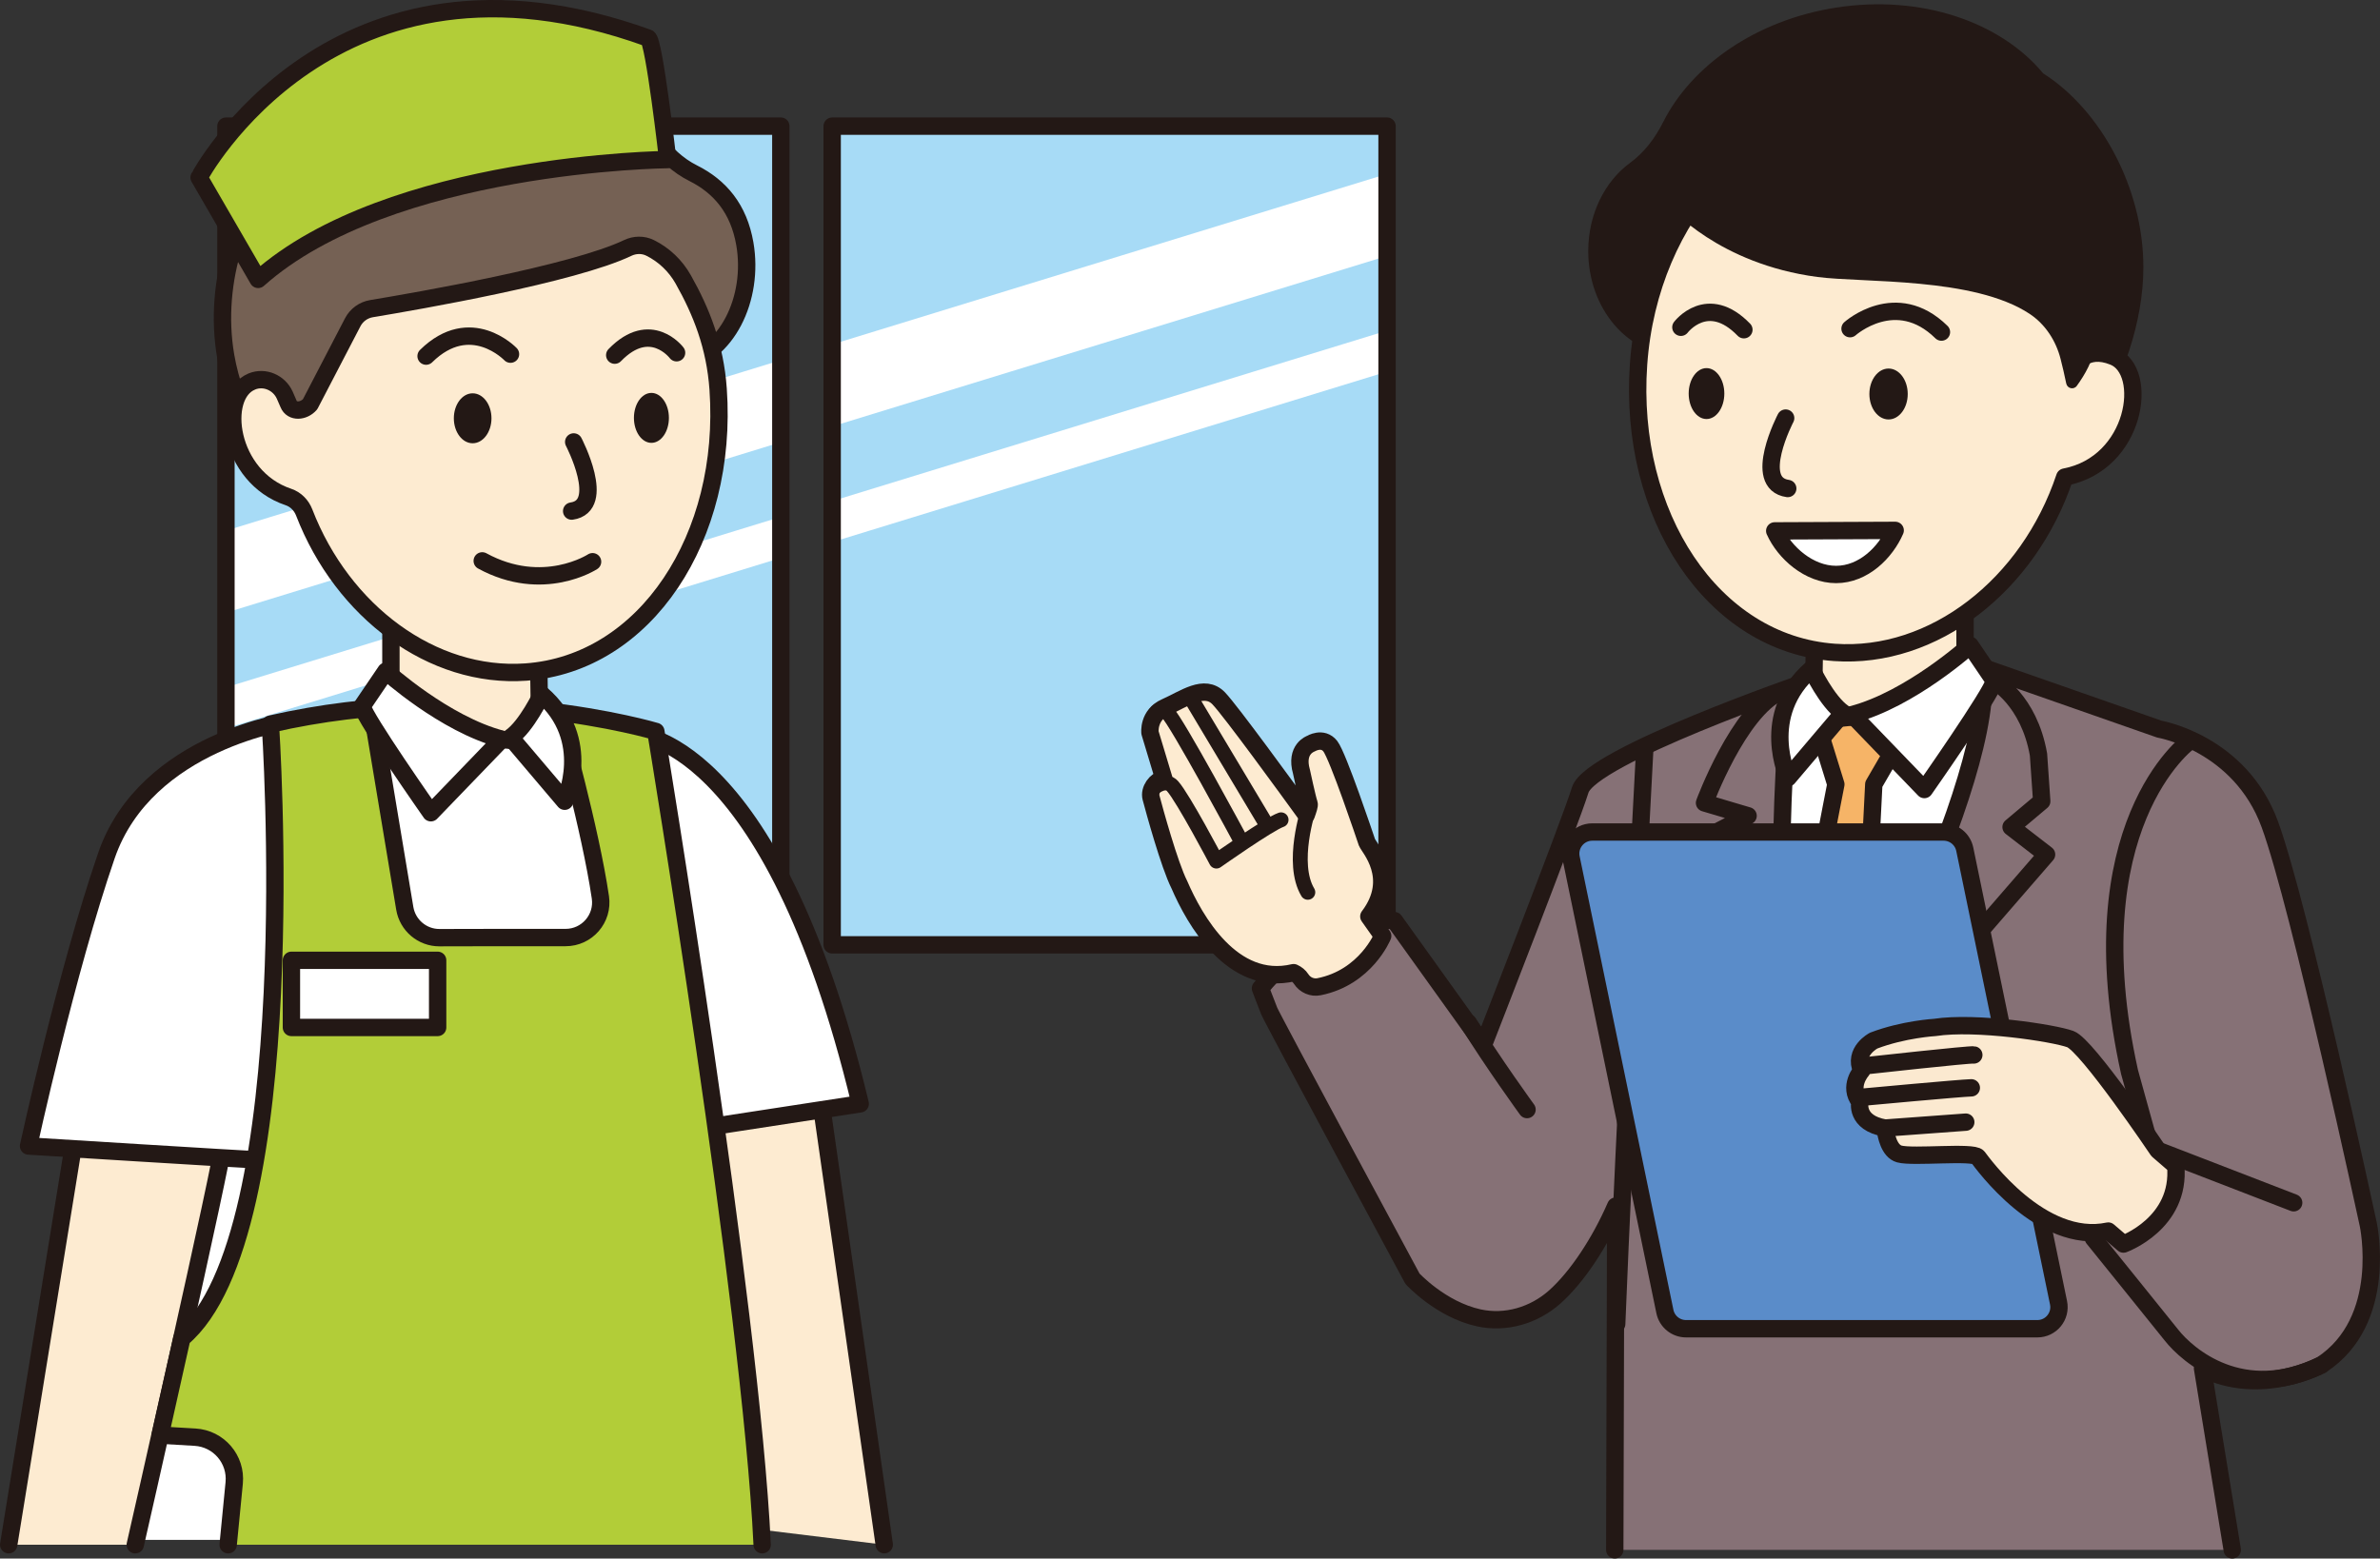 <?xml version="1.0" encoding="UTF-8"?>
<svg id="_レイヤー_2" data-name="レイヤー 2" xmlns="http://www.w3.org/2000/svg" viewBox="0 0 93.462 61.219">
  <rect x="0" y="0" width="93.462" height="61.219" fill="#333333" stroke="none"/>
  <defs>
    <style>
      .cls-1 {
        stroke-width: .586px;
      }

      .cls-1, .cls-2, .cls-3, .cls-4, .cls-5, .cls-6, .cls-7, .cls-8, .cls-9, .cls-10 {
        stroke: #231815;
        stroke-linecap: round;
        stroke-linejoin: round;
      }

      .cls-1, .cls-10 {
        fill: none;
      }

      .cls-2 {
        fill: #756154;
      }

      .cls-2, .cls-3, .cls-4, .cls-5, .cls-6, .cls-7, .cls-8, .cls-9, .cls-10 {
        stroke-width: .682px;
      }

      .cls-3 {
        fill: #b2cd38;
      }

      .cls-4 {
        fill: #5a8cc9;
      }

      .cls-5 {
        fill: #867176;
      }

      .cls-6 {
        fill: #fbe9d0;
      }

      .cls-7 {
        fill: #fdebd1;
      }

      .cls-8, .cls-11 {
        fill: #fff;
      }

      .cls-9 {
        fill: #f6b467;
      }

      .cls-12 {
        fill: #231815;
      }

      .cls-12, .cls-13, .cls-11 {
        stroke-width: 0px;
      }

      .cls-13 {
        fill: #a7dbf6;
      }
    </style>
  </defs>
  <g id="illust">
    <g>
      <g>
        <path class="cls-13" d="M8.873,37.112h21.79V4.955H8.873v32.157ZM32.679,4.955v32.157h21.79V4.955h-21.79Z"/>
        <path class="cls-11" d="M8.873,24.066l21.79-6.697v-3.222l-21.79,6.697v3.222ZM32.679,13.528v3.222l21.79-6.697v-3.222l-21.79,6.697ZM8.873,28.61l21.79-6.697v-1.611l-21.79,6.697v1.611ZM32.679,21.294l21.79-6.697v-1.611l-21.79,6.697v1.611Z"/>
        <path class="cls-10" d="M8.873,37.112h21.79V4.955H8.873v32.157ZM32.679,4.955v32.157h21.79V4.955h-21.79Z"/>
      </g>
      <g>
        <g>
          <path class="cls-5" d="M87.66,60.878l-1.167-7.13c2.273,1.164,4.67-.137,4.67-.137,2.661-1.742,1.837-5.525,1.837-5.525,0,0-2.693-12.507-3.865-15.707-1.172-3.2-4.334-3.738-4.334-3.738l-7.476-2.617-5.766.38-.634.38s-8.458,2.914-8.87,4.245-3.801,10.011-3.801,10.011l-3.497-4.879s-2.819-.317-5.259,2.661c0,0,.215.57.342.887.127.317,5.626,10.517,5.626,10.517,0,0,1.107,1.211,2.607,1.539,1.06.232,2.168-.099,2.98-.82.881-.783,1.779-2.15,2.396-3.57l-.038,13.502"/>
          <g>
            <path class="cls-8" d="M70.243,27.726s-1.027,10.917.822,16.568c0,0,6.653-11.944,6.833-17.236l-7.655.668Z"/>
            <path class="cls-9" d="M71.065,44.294s.893-1.604,2.034-3.896c.215-4.294.484-9.59.484-9.59l1.49-2.569s-3.673-.36-3.648.411l.668,2.158s-1.08,5.506-1.812,9.683c.171,1.388.422,2.696.784,3.803Z"/>
            <polygon class="cls-7" points="77.167 27.649 71.208 28.229 71.321 20.653 77.167 20.653 77.167 27.649"/>
            <path class="cls-8" d="M77.367,25.35s-2.338,2.12-4.636,2.72l2.838,2.942s2.673-3.813,2.748-4.263l-.949-1.399Z"/>
            <path class="cls-8" d="M71.138,26.278s.607,1.284,1.244,1.722l-2.165,2.551s-1.16-2.462.921-4.274Z"/>
          </g>
          <path class="cls-10" d="M64.585,29.5s-.82,15.389-1.098,22.507"/>
          <path class="cls-10" d="M86.032,29.085c-.158.063-4.53,3.419-2.407,13.018l.795,2.869s-2.057,2.809-2.215,3.664c0,0,2.844,3.522,3.068,3.806.625.795,2.787,2.69,5.892,1.17"/>
          <line class="cls-10" x1="90.072" y1="47.244" x2="84.742" y2="45.185"/>
          <path class="cls-10" d="M78.317,26.749s1.354.733,1.734,2.887l.127,1.837-1.204,1.014,1.394,1.077-9.302,10.73s-3.591-7.657-4.256-11.3l1.837-.95-1.711-.507s1.331-3.611,2.978-4.372"/>
          <path class="cls-10" d="M57.663,40.178c.956,1.55,2.303,3.405,2.303,3.405"/>
        </g>
        <g>
          <path class="cls-7" d="M53.677,33.08c-.067-.2-1.134-3.381-1.436-3.769-.303-.387-.767-.098-.767-.098,0,0-.621.208-.365,1.1,0,0,.218,1.022.299,1.262.018.054-.032.212-.111.432-.734-1.014-2.967-4.085-3.437-4.575-.564-.588-1.354.021-2.087.344-.698.308-.613,1.005-.613,1.005l.543,1.802c-.305.058-.584.435-.5.754.124.471.715,2.631,1.109,3.411.596,1.381,2.081,4.028,4.487,3.458.119.053.225.137.299.251.153.237.431.355.7.301,1.839-.366,2.499-1.994,2.499-1.994l-.543-.768c1.153-1.52-.01-2.717-.077-2.917Z"/>
          <path class="cls-1" d="M51.389,31.766s-.717,2.136-.032,3.282"/>
          <path class="cls-1" d="M45.349,30.916s.427-.342.698-.036c.423.477,1.721,2.942,1.721,2.942,0,0,2.074-1.463,2.539-1.62"/>
          <path class="cls-1" d="M45.31,28.169s.162-.515.523-.19c.362.325,2.89,5.028,2.89,5.028"/>
          <line class="cls-1" x1="46.85" y1="27.563" x2="49.701" y2="32.332"/>
        </g>
        <g>
          <path class="cls-12" d="M80.238,2.886c-1.667-2.018-4.789-3.11-8.139-2.587-3.141.491-5.669,2.274-6.789,4.5-.313.622-.736,1.187-1.299,1.599-.986.722-1.641,2.003-1.641,3.466,0,2.257,1.561,4.087,3.487,4.087,1.014,0,1.924-.511,2.562-1.321,1.049.488,2.259.782,3.549.838.783,3.394,2.814,6.541,5.496,6.541,3.467,0,6.706-5.257,6.706-9.511,0-3.108-1.677-6.182-3.932-7.613Z"/>
          <path class="cls-7" d="M82.999,14.006c-.56-.226-.966-.145-1.264.064-.209-5.265-3.555-9.547-7.951-9.857-4.796-.338-9.022,4.182-9.438,10.095-.416,5.913,2.9,10.981,7.696,11.318,3.881.273,7.621-2.634,9.04-6.886,2.817-.532,3.33-4.164,1.918-4.734Z"/>
          <path class="cls-12" d="M65.585,8.135s1.903,2.231,5.784,2.744c1.792.237,6.142-.005,8.335,1.45.612.406,1.033,1.053,1.216,1.776.072.283.154.628.22.955.041.203.295.262.416.096.304-.419.675-1.041.704-1.61,0,0,.1-11.333-10.592-10.18,0,0-4.432.897-6.085,4.769Z"/>
          <g>
            <ellipse class="cls-12" cx="67.014" cy="15.459" rx=".7" ry="1"/>
            <ellipse class="cls-12" cx="74.163" cy="15.476" rx=".753" ry="1"/>
            <path class="cls-10" d="M70.122,16.422s-1.339,2.563.082,2.766"/>
            <path class="cls-10" d="M72.651,12.91s1.807-1.617,3.589.134"/>
            <path class="cls-10" d="M66.008,12.855s1.042-1.381,2.474.096"/>
          </g>
          <path class="cls-8" d="M69.694,20.853c.382.855,1.344,1.712,2.409,1.712,1.074,0,1.944-.867,2.32-1.732l-4.73.02Z"/>
        </g>
        <path class="cls-4" d="M80.007,52.192h-13.796c-.403,0-.75-.283-.831-.677l-3.682-17.813c-.109-.527.293-1.021.831-1.021h13.796c.403,0,.75.283.831.677l3.682,17.813c.109.527-.293,1.021-.831,1.021Z"/>
        <g>
          <path class="cls-6" d="M85.439,45.788l-.697-.603s-2.781-4.129-3.44-4.37c-.659-.241-3.718-.705-5.321-.458,0,0-1.231.07-2.402.517,0,0-.814.419-.472,1.18,0,0-.55.616-.069,1.227,0,0-.198.824.989,1.028.037.301.16.907.559,1.018.535.149,2.909-.11,3.087.125.177.235,2.49,3.462,5.118,2.903l.597.51s2.257-.811,2.051-3.077Z"/>
          <line class="cls-6" x1="77.195" y1="44.077" x2="74.027" y2="44.309"/>
          <path class="cls-6" d="M73.093,43.101s3.943-.366,4.32-.372"/>
          <path class="cls-6" d="M73.247,41.863s4.147-.459,4.264-.425"/>
        </g>
      </g>
      <g>
        <rect class="cls-11" x="5.167" y="41.318" width="5.195" height="19.167" transform="translate(15.529 101.803) rotate(-180)"/>
        <path class="cls-7" d="M27.189,59.755s-.733-16.844-.446-16.908,5.288-1.02,5.288-1.02l2.693,18.848"/>
        <path class="cls-7" d="M.341,60.676l2.652-16.362,5.8.446c0,.637-3.481,15.916-3.481,15.916"/>
        <path class="cls-8" d="M11.446,28.315s-5.705.765-7.266,5.29c-1.562,4.525-3.059,11.409-3.059,11.409,0,0,8.7.542,8.987.542"/>
        <path class="cls-8" d="M24.872,28.825s5.404-.064,8.909,14.532l-9.546,1.466.637-15.998Z"/>
        <path class="cls-3" d="M8.96,60.676l.237-2.427c.091-.927-.607-1.743-1.537-1.798l-1.37-.08c.266-1.18.56-2.495.852-3.805,4.842-4.06,3.475-24.123,3.475-24.123,8.031-1.848,15.138.287,15.138.287,0,0,3.729,22.513,4.175,31.946"/>
        <path class="cls-8" d="M22.012,28.42s1.167,4.121,1.565,6.827c.123.834-.526,1.581-1.369,1.579-1.541-.003-3.513.001-4.949.005-.676.002-1.253-.487-1.364-1.154l-1.244-7.467,7.362.21Z"/>
        <g>
          <polygon class="cls-7" points="15.351 28.621 21.202 29.192 21.091 21.753 15.351 21.753 15.351 28.621"/>
          <path class="cls-8" d="M15.154,26.364s2.296,2.082,4.552,2.671l-2.786,2.889s-2.625-3.744-2.699-4.186l.932-1.374Z"/>
          <path class="cls-8" d="M21.271,27.276c2.043,1.779.904,4.196.904,4.196l-1.332-1.57-.794-.936c.626-.43,1.222-1.691,1.222-1.691Z"/>
        </g>
        <g>
          <g>
            <path class="cls-2" d="M11.323,6.114c1.242-2.19,4.01-3.737,7.258-3.787,3.045-.047,5.725,1.235,7.148,3.167.398.54.89,1.008,1.489,1.307,1.049.525,1.792,1.387,2.032,2.777.371,2.145-.715,4.386-2.533,4.701-.957.166-1.901-.171-2.635-.837-.91.635-2.004,1.112-3.213,1.376-.181,3.353-1.581,6.675-4.113,7.113-3.272.566-7.194-3.9-7.893-7.942-.511-2.953.567-6.147,2.46-7.875Z"/>
            <path class="cls-7" d="M9.885,14.986c.004-.002.009-.003.013-.005.497-.198,1.063.051,1.283.538.063.14.116.26.15.345.135.338.594.304.846.016l1.674-3.22c.148-.286.423-.485.74-.537,1.8-.298,7.928-1.363,10.058-2.383.278-.133.602-.141.879-.004.544.269.998.7,1.301,1.237.718,1.272,1.253,2.625,1.372,4.312.409,5.806-2.847,10.782-7.557,11.113-3.658.258-7.19-2.364-8.698-6.268-.109-.282-.331-.512-.618-.608-2.376-.795-2.753-4.005-1.443-4.534Z"/>
            <g>
              <ellipse class="cls-12" cx="25.581" cy="16.414" rx=".687" ry=".981"/>
              <ellipse class="cls-12" cx="18.561" cy="16.43" rx=".739" ry=".981"/>
              <path class="cls-10" d="M22.529,17.359s1.315,2.517-.08,2.716"/>
              <path class="cls-10" d="M20.047,13.911s-1.565-1.643-3.315.077"/>
              <path class="cls-10" d="M26.569,13.856s-1.023-1.356-2.429.094"/>
            </g>
            <path class="cls-10" d="M23.27,22.064s-1.941,1.271-4.333-.033"/>
          </g>
          <path class="cls-3" d="M25.447,1.492c.24.087.773,4.776.773,4.776,0,0-10.921.105-16.083,4.706l-2.318-4.003S13.086-2.968,25.447,1.492Z"/>
        </g>
        <rect class="cls-8" x="11.444" y="37.72" width="5.742" height="2.638"/>
      </g>
    </g>
  </g>
</svg>